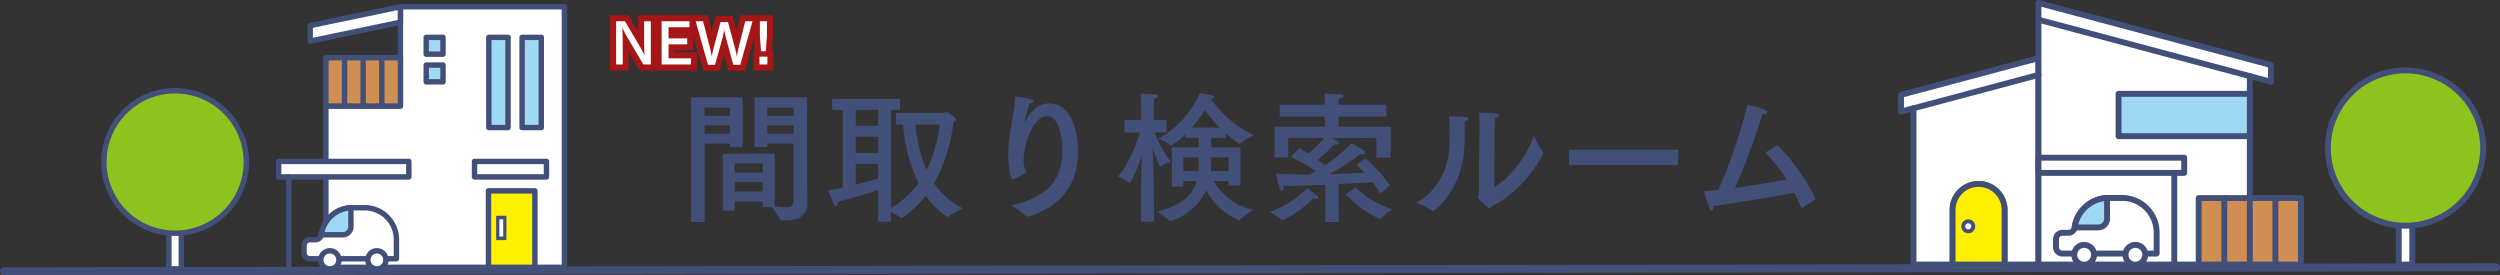 <svg xmlns="http://www.w3.org/2000/svg" xmlns:xlink="http://www.w3.org/1999/xlink" width="618.003" height="68.082" viewBox="0 0 618.003 68.082">
  <rect x="0" y="0" width="618.003" height="68.082" fill="#333333" stroke="none"/>
  <defs>
    <clipPath id="clip-path">
      <rect id="長方形_100" data-name="長方形 100" width="145.374" height="66.153" fill="none"/>
    </clipPath>
    <clipPath id="clip-path-2">
      <rect id="長方形_111" data-name="長方形 111" width="115.195" height="66.153" fill="none"/>
    </clipPath>
  </defs>
  <g id="グループ_2495" data-name="グループ 2495" transform="translate(-56.998 -9342.637)">
    <g id="グループ_2473" data-name="グループ 2473" transform="translate(-7 5782.861)">
      <g id="グループ_2190" data-name="グループ 2190" transform="translate(65 3568)">
        <path id="パス_2779" data-name="パス 2779" d="M-110.478-28.175H-123.5V-15.89h3.15v-.84h6.51V-2.45c0,1.155-.875,1.47-2.1,1.47a17.867,17.867,0,0,1-2.59-.245v-13.02l-12.775.035V-.14h2.94V-2.38h6.895v1.4h2.275a17.081,17.081,0,0,1,2.03,3.045c.035.14.14.175.28.175a9.5,9.5,0,0,0,1.015.035c2.625,0,5.46-.735,5.46-4.375,0-1.715-.07-4.83-.07-5.39Zm-15.96,0h-12.74V2.66h3.36V-16.73h6.23v.875h3.15Zm12.6,2.555v2.03h-6.51v-2.03Zm0,4.34v2.135h-6.51V-21.28Zm-15.75-4.34v2.03h-6.23v-2.03Zm0,4.34v2.135h-6.23V-21.28Zm8.12,9.485v2.2h-6.895v-2.2Zm0,4.55V-4.9h-6.895V-7.245Zm33.95-20.545h-16.765v2.73h2.625V-5.845c-1.26.28-2.52.49-3.64.665,0,0,1.12,2.765,1.47,3.5.14.315.35.49.525.49.21,0,.385-.315.385-1.05v-.105c2.485-.6,7.21-1.96,9.975-2.9V2.59h3.185V.315a11.723,11.723,0,0,1,2.52,1.33c.035.035.07.07.1.07.07,0,.14-.07.245-.1a26.259,26.259,0,0,0,5.775-5.5,18.856,18.856,0,0,0,5.355,5.32c.035,0,.07-.035.105-.07A17.78,17.78,0,0,1-71.943-.7a18.325,18.325,0,0,1-7.14-6.2,42.2,42.2,0,0,0,4.83-15.26c.35-.105.665-.245.665-.455,0-.42-2.17-1.96-2.45-1.96-.245,0-.385.245-.56.245H-88.5v2.905h1.715a40.706,40.706,0,0,0,3.85,14.455,24.242,24.242,0,0,1-6.825,6.23V-25.06h2.24Zm9.765,6.37a34.359,34.359,0,0,1-3.185,11.235,35.335,35.335,0,0,1-2.73-11.235Zm-15.19-3.64v3.92h-5.53v-3.92Zm0,6.615v4.025h-5.53v-4.025Zm0,6.72V-8.12c-1.435.455-3.43,1.015-5.53,1.54v-5.145Zm36.68,2.1a6.441,6.441,0,0,1-.7-3.08c0-4.235,2.52-10.815,5.81-10.815,2.52,0,3.745,3.955,3.745,8.47,0,7.07-3.115,11.375-12.67,13.65a23.123,23.123,0,0,1,3.92,2.625.3.3,0,0,0,.21.105.381.381,0,0,0,.175-.035c12.11-3.64,12.215-13.23,12.215-15.96,0-7.42-2.73-12-7.035-12-1.33,0-3.92.525-5.81,4.27-.1.175-.175.28-.21.28s-.07-.035-.07-.105a1.516,1.516,0,0,0,.035-.175c.14-1.085.84-2.94,1.085-4.235.77-.07,1.085-.315,1.085-.525s-.245-.42-.665-.525c-.455-.105-3.29-.7-3.78-.7-.175,0-.14.07-.175.385-.315,4.935-1.68,9.2-1.68,13.895,0,3.36.7,6.23,1.015,6.23a.5.5,0,0,0,.21-.07h.07A16.985,16.985,0,0,0-56.263-9.625Zm52.885-6.16h-7.21V-18.13h3.6v-1.085a25.962,25.962,0,0,0,3.4,2.555.182.182,0,0,0,.14-.07A19.071,19.071,0,0,1-.053-18.8a27.336,27.336,0,0,1-10.64-9c.63-.035.91-.175.91-.385,0-.175-.245-.35-.665-.455s-2.905-.6-2.905-.6-3.115,7.63-10.4,11.27a14.205,14.205,0,0,1,3.15,1.68.265.265,0,0,0,.14.07,23.733,23.733,0,0,0,3.535-2.8v.875h3.255v2.345h-6.65v9.7h2.835V-7.455h3.325c-1.26,4.13-4.8,6.37-9.835,7.525a15.98,15.98,0,0,1,3.115,2.31c.035.07.07.07.1.07a.316.316,0,0,0,.175-.035,14.48,14.48,0,0,0,8.785-7.6A16.829,16.829,0,0,0-3.9,2.17a.591.591,0,0,0,.175.07.182.182,0,0,0,.14-.07A19.57,19.57,0,0,1-.123-.35a14.558,14.558,0,0,1-9.8-7.105h3.64V-6.37h2.905Zm-21.385-10.64s.035-.98.07-1.4c.63-.14.945-.42.945-.665,0-.175-.21-.35-.665-.385-1.3-.14-3.605-.245-3.605-.245.07.77.105,2.555.105,2.555v3.99h-4.13v3.115h3.815c-.665,2.31-2.45,7.49-5.46,10.885a13.813,13.813,0,0,1,2.87,1.47.182.182,0,0,0,.14.07q.053,0,.1-.105a33.205,33.205,0,0,0,2.905-6.93c-.14,3.01-.28,7.035-.28,9.765v6.9h3.22V-4.1c0-2.38-.21-8.47-.35-11.8a33.542,33.542,0,0,0,1.75,4.725.188.188,0,0,0,.14.1.129.129,0,0,0,.1-.035,15.463,15.463,0,0,1,2.555-1.085,30.134,30.134,0,0,1-4.06-7.28h2.94v-3.115h-3.115Zm9.415,5.74A29.446,29.446,0,0,0-12.2-25.06a39.867,39.867,0,0,0,3.675,4.375Zm9.065,7.35V-9.94h-4.375a7.316,7.316,0,0,0,.035-.875c0-.56,0-1.505.035-2.52Zm-7.385,0v2.275c0,.385,0,.77-.035,1.12h-3.78v-3.395Zm46.375-13.02H20.877v-.1s0-.735.07-1.33c.875-.175,1.19-.455,1.19-.665,0-.245-.385-.42-.875-.455-.84-.035-3.85-.175-3.85-.175.07.735.07,1.435.07,1.89v.84H6.352v2.94h11.13v2.52H5.057V-13.3h3.4v-4.83h8.89a39.2,39.2,0,0,1-3.85,3.885c-1.19-.77-2.1-1.33-2.275-1.4l-2.135,2.24a34.042,34.042,0,0,1,6.125,3.5c-.525.28-1.015.56-1.54.84-2.73,0-5.53-.105-8.225-.28A35.352,35.352,0,0,0,6.317-5.67c.1.28.35.63.56.63s.42-.28.49-1.19c3.15-.035,6.79-.175,10.255-.315L17.587,2.66h3.36l-.07-9.38c3.64-.175,6.79-.35,8.435-.455A33.194,33.194,0,0,1,31.2-4.34l2.38-2.065a30.578,30.578,0,0,0-6.16-6.65l-2.1,1.645a19.842,19.842,0,0,1,1.96,1.855c-2.17.14-5.18.315-8.645.42a58.915,58.915,0,0,0,7.665-5.04,1.878,1.878,0,0,0,.665.14c.35,0,.525-.175.525-.35a.717.717,0,0,0-.315-.525c-.665-.56-3.01-1.925-3.01-1.925a48.835,48.835,0,0,1-6.615,5.46c-.595-.455-1.225-.91-1.82-1.33a48.651,48.651,0,0,0,4.1-3.815,2.479,2.479,0,0,0,.49.035c.455,0,.7-.14.7-.35,0-.315-.56-.63-1.785-1.3l11.025.035v4.83h3.5V-20.9H20.877v-2.52h11.83ZM22.662-4.165S26.9.315,31.1,1.855c.035,0,.07.035.105.035a.192.192,0,0,0,.175-.105,13.626,13.626,0,0,1,2.9-2.24,23.872,23.872,0,0,1-9.2-5.425ZM13.107-5.7A23.956,23.956,0,0,1,3.867.175,15.363,15.363,0,0,1,6.772,2.1a.193.193,0,0,0,.175.07c.21,0,3.29-1.12,7.8-5.39a2.38,2.38,0,0,0,.735.14c.28,0,.42-.105.42-.28a.9.9,0,0,0-.42-.6ZM59.447-20.9s.035-1.19.07-2.135c.665-.1.98-.385.98-.665,0-.42-.77-.56-4.865-.7.105,1.26.105,2.695.105,3.36L55.562-4.27c0,.42-.21.56-.21.77,0,.455,2.59,2.87,3.01,2.87.21,0,.28-.21.35-.56,8.26-3.955,12.81-13.055,12.81-13.125a.465.465,0,0,0-.1-.28,28.19,28.19,0,0,1-2.24-4.095c-1.61,4.69-5.6,10.36-9.835,12.705ZM48.212-23.45a40.053,40.053,0,0,1,.14,4.235v2.03c0,5.775-2.45,11.83-8.155,15.05A23.124,23.124,0,0,1,44.082-.07a.21.21,0,0,0,.14.035c.28,0,7.84-5.39,7.84-17.535v-.35c0-.77,0-3.185.035-4.27.6-.14.91-.455.91-.665C53.007-23.205,52.412-23.45,48.212-23.45Zm56.6,8.225H77.857v3.78h26.95Zm33.985,12.25c-1.47-3.675-5.705-9.765-9.31-13.265l-3.115,1.715a42.288,42.288,0,0,1,5.285,6.685c-3.5.665-8.225,1.435-12.775,2.065a161.711,161.711,0,0,0,6.79-18.27h.07c.665,0,1.155-.245,1.155-.525,0-.21-.21-.385-.665-.56-1.575-.56-4.235-1.26-4.235-1.26a134.2,134.2,0,0,1-7.21,21.1c-1.26.14-2.485.245-3.605.315,0,0,.84,2.8,1.33,4.13.175.49.385.7.56.7.28,0,.525-.455.525-1.085V-1.3c6.685-.945,15.82-2.45,19.915-3.29.6,1.155,1.155,2.345,1.715,3.64.07.14.105.175.175.175.035,0,.07-.035.14-.07Z" transform="translate(309 44)" fill="#424f78"/>
        <path id="パス_2267" data-name="パス 2267" d="M0,1,423.5.312,616,0" transform="translate(0 57.856)" fill="none" stroke="#424f78" stroke-linecap="round" stroke-width="2"/>
      </g>
      <g id="グループ_2194" data-name="グループ 2194" transform="translate(533.199 3559.775)">
        <rect id="長方形_96" data-name="長方形 96" width="3.338" height="28.794" transform="translate(123.777 36.606)" fill="#fff"/>
        <g id="グループ_2193" data-name="グループ 2193">
          <g id="グループ_2192" data-name="グループ 2192" clip-path="url(#clip-path)">
            <path id="パス_2235" data-name="パス 2235" d="M256.785,103.936h-3.337a.73.73,0,0,1-.73-.73V74.411a.73.73,0,0,1,.73-.73h3.337a.73.73,0,0,1,.73.73v28.795a.73.73,0,0,1-.73.73m-2.607-1.461h1.877V75.142h-1.877Z" transform="translate(-129.67 -37.806)" fill="#424f78"/>
            <path id="パス_2236" data-name="パス 2236" d="M256.611,54.951a19.2,19.2,0,1,1-19.2-19.2,19.2,19.2,0,0,1,19.2,19.2" transform="translate(-111.967 -18.345)" fill="#8dc21f"/>
            <path id="パス_2237" data-name="パス 2237" d="M236.643,74.109a19.928,19.928,0,1,1,19.928-19.928,19.951,19.951,0,0,1-19.928,19.928m0-38.4a18.467,18.467,0,1,0,18.467,18.467,18.488,18.488,0,0,0-18.467-18.467" transform="translate(-111.197 -17.575)" fill="#424f78"/>
            <path id="パス_2238" data-name="パス 2238" d="M35.48,29.518,1.5,38.592v4.141l3.089-.825V80.545H35.48Z" transform="translate(-0.77 -15.146)" fill="#fff"/>
            <path id="パス_2239" data-name="パス 2239" d="M34.71,80.506H3.819a.73.73,0,0,1-.73-.73V42.088l-2.171.579A.73.73,0,0,1,0,41.962V37.821a.729.729,0,0,1,.542-.706l33.98-9.074a.731.731,0,0,1,.919.706V79.776a.731.731,0,0,1-.73.73M4.55,79.045H33.98V29.7L1.461,38.382v2.629l2.17-.579a.73.73,0,0,1,.919.706Z" transform="translate(0 -14.376)" fill="#424f78"/>
            <path id="パス_2240" data-name="パス 2240" d="M71.289,1.5l57.472,15.346v4.141l-5.225-1.395V66.17H71.289Z" transform="translate(-36.579 -0.77)" fill="#fff"/>
            <path id="パス_2241" data-name="パス 2241" d="M122.767,66.13H70.519a.73.73,0,0,1-.73-.73V.73a.73.73,0,0,1,.919-.706L128.18,15.371a.73.73,0,0,1,.542.706v4.141a.73.73,0,0,1-.919.706l-4.306-1.15V65.4a.73.73,0,0,1-.73.73M71.25,64.669h50.787V18.822a.73.73,0,0,1,.919-.706l4.306,1.15V16.638L71.25,1.681Z" transform="translate(-35.809 0)" fill="#424f78"/>
            <path id="パス_2242" data-name="パス 2242" d="M40.543,99.819a6.428,6.428,0,1,0-12.857,0v13.5H40.543V99.82Z" transform="translate(-14.206 -47.919)" fill="#fff000"/>
            <path id="パス_2243" data-name="パス 2243" d="M39.774,113.28H26.917a.73.73,0,0,1-.73-.73v-13.5a7.159,7.159,0,0,1,14.318,0v13.5a.731.731,0,0,1-.73.73m-12.127-1.461h11.4V99.049a5.7,5.7,0,0,0-11.4,0Z" transform="translate(-13.437 -47.15)" fill="#36a416"/>
            <path id="パス_2244" data-name="パス 2244" d="M35.592,113.611a1.231,1.231,0,1,1-1.231-1.231,1.231,1.231,0,0,1,1.231,1.231" transform="translate(-16.999 -57.663)" fill="#231815"/>
            <path id="パス_2245" data-name="パス 2245" d="M34.1,114.83a1.475,1.475,0,1,1,1.475-1.475A1.477,1.477,0,0,1,34.1,114.83m0-2.463a.988.988,0,1,0,.988.988.989.989,0,0,0-.988-.988" transform="translate(-16.742 -57.406)" fill="#36a416"/>
            <path id="パス_2246" data-name="パス 2246" d="M7.074,46.231A.73.73,0,0,1,6.886,44.8l30.891-8.249a.73.73,0,0,1,.377,1.412L7.263,46.207a.746.746,0,0,1-.189.025" transform="translate(-3.255 -18.739)" fill="#424f78"/>
            <path id="パス_2247" data-name="パス 2247" d="M122.767,23.917a.746.746,0,0,1-.189-.025L70.331,9.941a.73.73,0,0,1,.377-1.412l52.247,13.952a.73.73,0,0,1-.188,1.436" transform="translate(-35.809 -4.364)" fill="#424f78"/>
            <rect id="長方形_97" data-name="長方形 97" width="32.446" height="10.471" transform="translate(54.511 23.193)" fill="#9ed8f5"/>
            <path id="パス_2248" data-name="パス 2248" d="M143.634,58.067H111.187a.73.73,0,0,1-.73-.73V46.865a.73.73,0,0,1,.73-.73h32.446a.73.73,0,0,1,.73.73V57.337a.73.73,0,0,1-.73.73m-31.716-1.461H142.9V47.6H111.918Z" transform="translate(-56.676 -23.672)" fill="#424f78"/>
            <rect id="長方形_98" data-name="長方形 98" width="25.272" height="16.438" transform="translate(74.322 48.962)" fill="#cf8f53"/>
            <path id="パス_2249" data-name="パス 2249" d="M177.146,116.958H151.874a.73.73,0,0,1-.73-.73V99.79a.73.73,0,0,1,.73-.73h25.272a.73.73,0,0,1,.73.73v16.438a.73.73,0,0,1-.73.73M152.6,115.5h23.812V100.521H152.6Z" transform="translate(-77.553 -50.828)" fill="#424f78"/>
            <path id="パス_2250" data-name="パス 2250" d="M164.85,116.958a.73.73,0,0,1-.73-.73V99.79a.73.73,0,0,1,1.461,0v16.438a.73.73,0,0,1-.73.73" transform="translate(-84.211 -50.828)" fill="#424f78"/>
            <path id="パス_2251" data-name="パス 2251" d="M177.826,116.958a.73.73,0,0,1-.73-.73V99.79a.73.73,0,0,1,1.461,0v16.438a.73.73,0,0,1-.73.73" transform="translate(-90.869 -50.828)" fill="#424f78"/>
            <path id="パス_2252" data-name="パス 2252" d="M190.8,116.958a.73.73,0,0,1-.73-.73V99.79a.73.73,0,0,1,1.461,0v16.438a.73.73,0,0,1-.73.73" transform="translate(-97.527 -50.828)" fill="#424f78"/>
            <path id="パス_2253" data-name="パス 2253" d="M80.178,112.675V110.7a1.581,1.581,0,0,1,1.581-1.581h1.487a1.572,1.572,0,0,0,1.557-1.33,8.5,8.5,0,0,1,8.005-7.28h4.15a8.539,8.539,0,0,1,8.106,8.61v4.99c0,.136-.012.147-.027.147H81.759a1.581,1.581,0,0,1-1.581-1.581" transform="translate(-41.14 -51.572)" fill="#fff"/>
            <path id="パス_2254" data-name="パス 2254" d="M104.268,114.217H80.989a2.314,2.314,0,0,1-2.312-2.311v-1.974a2.314,2.314,0,0,1,2.312-2.311h1.487a.848.848,0,0,0,.835-.71,9.211,9.211,0,0,1,8.7-7.9h4.175a9.316,9.316,0,0,1,8.837,9.34v4.99a.778.778,0,0,1-.757.877M80.989,109.08a.852.852,0,0,0-.851.851v1.974a.852.852,0,0,0,.851.851h22.575V108.35a7.84,7.84,0,0,0-7.4-7.88H92.037a7.745,7.745,0,0,0-7.283,6.661,2.29,2.29,0,0,1-2.279,1.949Z" transform="translate(-40.369 -50.802)" fill="#424f78"/>
            <path id="パス_2255" data-name="パス 2255" d="M115.471,126.779a2.441,2.441,0,1,1,2.441,2.441,2.441,2.441,0,0,1-2.441-2.441" transform="translate(-59.249 -63.798)" fill="#fff"/>
            <path id="パス_2256" data-name="パス 2256" d="M117.143,129.181a3.172,3.172,0,1,1,3.172-3.172,3.175,3.175,0,0,1-3.172,3.172m0-4.883a1.711,1.711,0,1,0,1.711,1.711,1.713,1.713,0,0,0-1.711-1.711" transform="translate(-58.479 -63.029)" fill="#424f78"/>
            <path id="パス_2257" data-name="パス 2257" d="M89.469,126.779a2.441,2.441,0,1,1,2.441,2.441,2.441,2.441,0,0,1-2.441-2.441" transform="translate(-45.907 -63.798)" fill="#fff"/>
            <path id="パス_2258" data-name="パス 2258" d="M91.14,129.181a3.172,3.172,0,1,1,3.172-3.172,3.175,3.175,0,0,1-3.172,3.172m0-4.883a1.711,1.711,0,1,0,1.711,1.711A1.713,1.713,0,0,0,91.14,124.3" transform="translate(-45.137 -63.029)" fill="#424f78"/>
            <path id="パス_2259" data-name="パス 2259" d="M89.677,107.79a8.5,8.5,0,0,1,8.005-7.28v5.107a2.173,2.173,0,0,1-2.173,2.173Z" transform="translate(-46.014 -51.572)" fill="#9ed8f5"/>
            <path id="パス_2260" data-name="パス 2260" d="M94.74,107.751H88.908a.73.73,0,0,1-.722-.841,9.211,9.211,0,0,1,8.7-7.9.716.716,0,0,1,.532.2.73.73,0,0,1,.223.525v5.107a2.907,2.907,0,0,1-2.9,2.9M89.8,106.29H94.74a1.444,1.444,0,0,0,1.443-1.443v-4.313A7.751,7.751,0,0,0,89.8,106.29" transform="translate(-45.244 -50.802)" fill="#424f78"/>
            <rect id="長方形_99" data-name="長方形 99" width="36.024" height="3.753" transform="translate(34.71 38.987)" fill="#fff"/>
            <path id="パス_2261" data-name="パス 2261" d="M106.543,83.785H70.519a.73.73,0,0,1-.73-.73V79.3a.73.73,0,0,1,.73-.73h36.024a.73.73,0,0,1,.73.73v3.753a.73.73,0,0,1-.73.73M71.25,82.325h34.563V80.033H71.25Z" transform="translate(-35.809 -40.316)" fill="#424f78"/>
            <path id="パス_2262" data-name="パス 2262" d="M139.469,110.423a.73.73,0,0,1-.73-.73V87.009a.73.73,0,1,1,1.461,0v22.683a.73.73,0,0,1-.73.73" transform="translate(-71.188 -44.27)" fill="#424f78"/>
            <path id="パス_2263" data-name="パス 2263" d="M40.543,99.819a6.428,6.428,0,1,0-12.857,0v13.5H40.543V99.82Z" transform="translate(-14.206 -47.919)" fill="#fff000"/>
            <path id="パス_2264" data-name="パス 2264" d="M39.774,113.28H26.917a.73.73,0,0,1-.73-.73v-13.5a7.159,7.159,0,0,1,14.318,0v13.5a.731.731,0,0,1-.73.73m-12.127-1.461h11.4V99.049a5.7,5.7,0,0,0-11.4,0Z" transform="translate(-13.437 -47.15)" fill="#424f78"/>
            <path id="パス_2265" data-name="パス 2265" d="M35.592,113.611a1.231,1.231,0,1,1-1.231-1.231,1.231,1.231,0,0,1,1.231,1.231" transform="translate(-16.999 -57.663)" fill="#fff"/>
            <path id="パス_2266" data-name="パス 2266" d="M33.847,114.817a1.718,1.718,0,1,1,1.718-1.719,1.72,1.72,0,0,1-1.718,1.719m0-2.463a.745.745,0,1,0,.744.744.746.746,0,0,0-.744-.744" transform="translate(-16.486 -57.15)" fill="#424f78"/>
          </g>
        </g>
      </g>
      <g id="グループ_2197" data-name="グループ 2197" transform="translate(89 3560.775)">
        <rect id="長方形_101" data-name="長方形 101" width="3.062" height="26.418" transform="translate(16.753 39.044)" fill="#fff"/>
        <g id="グループ_2196" data-name="グループ 2196">
          <g id="グループ_2195" data-name="グループ 2195" clip-path="url(#clip-path-2)">
            <path id="パス_2268" data-name="パス 2268" d="M39.733,113.659H36.671a.67.67,0,0,1-.67-.67V86.57a.67.67,0,0,1,.67-.67h3.062a.67.67,0,0,1,.67.67v26.418a.67.67,0,0,1-.67.67m-2.392-1.34h1.722V87.24H37.341Z" transform="translate(-19.919 -47.526)" fill="#424f78"/>
            <path id="パス_2269" data-name="パス 2269" d="M1.5,65.585A17.614,17.614,0,1,0,19.114,47.971,17.614,17.614,0,0,0,1.5,65.585" transform="translate(-0.83 -26.541)" fill="#8dc21f"/>
            <path id="パス_2270" data-name="パス 2270" d="M18.284,83.039A18.284,18.284,0,1,1,36.568,64.756,18.3,18.3,0,0,1,18.284,83.039m0-35.227A16.944,16.944,0,1,0,35.228,64.756,16.963,16.963,0,0,0,18.284,47.812" transform="translate(0 -25.712)" fill="#424f78"/>
            <path id="パス_2271" data-name="パス 2271" d="M142.791,26.038V1.5h40.546V65.919H124.372V26.038Z" transform="translate(-68.812 -0.83)" fill="#fff"/>
            <path id="パス_2272" data-name="パス 2272" d="M182.507,65.759H123.542a.67.67,0,0,1-.67-.67V25.208a.67.67,0,0,1,.67-.67h17.749V.67a.67.67,0,0,1,.67-.67h40.546a.67.67,0,0,1,.67.67V65.089a.67.67,0,0,1-.67.67m-58.3-1.34h57.625V1.34H142.632V25.208a.67.67,0,0,1-.67.67H124.212Z" transform="translate(-67.982)" fill="#424f78"/>
            <rect id="長方形_102" data-name="長方形 102" width="18.42" height="11.948" transform="translate(55.56 13.26)" fill="#cf8f53"/>
            <path id="パス_2273" data-name="パス 2273" d="M141.961,41.471H123.542a.67.67,0,0,1-.67-.67V28.853a.67.67,0,0,1,.67-.67h18.419a.67.67,0,0,1,.67.67V40.8a.67.67,0,0,1-.67.67m-17.749-1.34h17.079V29.523H124.212Z" transform="translate(-67.982 -15.593)" fill="#424f78"/>
            <path id="パス_2274" data-name="パス 2274" d="M154.466,41.471a.67.67,0,0,1-.67-.67V28.853a.67.67,0,0,1,1.34,0V40.8a.67.67,0,0,1-.67.67" transform="translate(-85.092 -15.593)" fill="#424f78"/>
            <path id="パス_2275" data-name="パス 2275" d="M144.158,41.471a.67.67,0,0,1-.67-.67V28.853a.67.67,0,0,1,1.34,0V40.8a.67.67,0,0,1-.67.67" transform="translate(-79.389 -15.593)" fill="#424f78"/>
            <path id="パス_2276" data-name="パス 2276" d="M133.85,41.471a.67.67,0,0,1-.67-.67V28.853a.67.67,0,0,1,1.34,0V40.8a.67.67,0,0,1-.67.67" transform="translate(-73.685 -15.593)" fill="#424f78"/>
            <path id="パス_2277" data-name="パス 2277" d="M115.679,9.982l22.3-4.657V1.5l-22.3,4.656Z" transform="translate(-64.003 -0.83)" fill="#fff"/>
            <path id="パス_2278" data-name="パス 2278" d="M114.85,9.823a.67.67,0,0,1-.67-.67V5.328a.671.671,0,0,1,.533-.656l22.3-4.656a.67.67,0,0,1,.807.656V4.5a.671.671,0,0,1-.533.656l-22.3,4.657a.714.714,0,0,1-.137.014m.67-3.951V8.328l20.963-4.377V1.5Z" transform="translate(-63.173 -0.001)" fill="#424f78"/>
            <rect id="長方形_103" data-name="長方形 103" width="17.787" height="3.825" transform="translate(92.3 38.912)" fill="#fff"/>
            <path id="パス_2279" data-name="パス 2279" d="M223.573,90.77H205.786a.67.67,0,0,1-.67-.67V86.275a.67.67,0,0,1,.67-.67h17.787a.67.67,0,0,1,.67.67V90.1a.67.67,0,0,1-.67.67m-17.117-1.34H222.9V86.946H206.456Z" transform="translate(-113.486 -47.363)" fill="#424f78"/>
            <rect id="長方形_104" data-name="長方形 104" width="32.184" height="3.825" transform="translate(43.88 38.912)" fill="#fff"/>
            <path id="パス_2280" data-name="パス 2280" d="M129.58,90.77H97.4a.67.67,0,0,1-.67-.67V86.275a.67.67,0,0,1,.67-.67H129.58a.67.67,0,0,1,.67.67V90.1a.67.67,0,0,1-.67.67M98.066,89.43H128.91V86.946H98.066Z" transform="translate(-53.516 -47.363)" fill="#424f78"/>
            <rect id="長方形_105" data-name="長方形 105" width="4.748" height="22.295" transform="translate(104.053 8.242)" fill="#9ed8f5"/>
            <path id="パス_2281" data-name="パス 2281" d="M236.843,40.584H232.1a.67.67,0,0,1-.67-.67V17.619a.67.67,0,0,1,.67-.67h4.748a.67.67,0,0,1,.67.67V39.914a.67.67,0,0,1-.67.67m-4.078-1.34h3.408V18.289h-3.408Z" transform="translate(-128.042 -9.377)" fill="#424f78"/>
            <rect id="長方形_106" data-name="長方形 106" width="4.748" height="22.295" transform="translate(95.838 8.242)" fill="#9ed8f5"/>
            <path id="パス_2282" data-name="パス 2282" d="M218.454,40.584h-4.747a.67.67,0,0,1-.67-.67V17.619a.67.67,0,0,1,.67-.67h4.747a.67.67,0,0,1,.67.67V39.914a.67.67,0,0,1-.67.67m-4.077-1.34h3.407V18.289h-3.407Z" transform="translate(-117.868 -9.377)" fill="#424f78"/>
            <rect id="長方形_107" data-name="長方形 107" width="11.473" height="18.907" transform="translate(95.75 46.182)" fill="#fff000"/>
            <path id="パス_2283" data-name="パス 2283" d="M224.981,122.126H213.508a.67.67,0,0,1-.67-.67V102.549a.67.67,0,0,1,.67-.67h11.473a.67.67,0,0,1,.67.67v18.907a.67.67,0,0,1-.67.67m-10.8-1.34h10.133V103.219H214.178Z" transform="translate(-117.758 -56.367)" fill="#424f78"/>
            <rect id="長方形_108" data-name="長方形 108" width="1.404" height="4.701" transform="translate(98.212 52.99)" fill="#fff"/>
            <path id="パス_2284" data-name="パス 2284" d="M220.832,123.162h-1.961a.287.287,0,0,1-.287-.287v-5.458a.287.287,0,0,1,.287-.287h1.961a.287.287,0,0,1,.287.287v5.458a.287.287,0,0,1-.287.287m-1.459-.889h.957v-4.254h-.957Z" transform="translate(-120.937 -64.805)" fill="#424f78"/>
            <path id="パス_2285" data-name="パス 2285" d="M112.274,123.889v-1.811a1.451,1.451,0,0,1,1.451-1.451h1.364a1.442,1.442,0,0,0,1.428-1.22,7.8,7.8,0,0,1,7.345-6.679h3.808a7.834,7.834,0,0,1,7.438,7.9v4.578c0,.125-.011.134-.024.134H113.725a1.45,1.45,0,0,1-1.451-1.451" transform="translate(-62.119 -62.37)" fill="#fff"/>
            <path id="パス_2286" data-name="パス 2286" d="M134.253,125.18H112.9a2.123,2.123,0,0,1-2.121-2.121v-1.811a2.123,2.123,0,0,1,2.121-2.121h1.364a.769.769,0,0,0,.767-.652,8.45,8.45,0,0,1,7.984-7.247h3.83a8.547,8.547,0,0,1,8.108,8.57v4.578a.714.714,0,0,1-.695.8M112.9,120.468a.782.782,0,0,0-.781.78v1.811a.782.782,0,0,0,.781.78h20.712V119.8a7.193,7.193,0,0,0-6.79-7.23h-3.786a7.106,7.106,0,0,0-6.683,6.111,2.1,2.1,0,0,1-2.091,1.788Z" transform="translate(-61.289 -61.54)" fill="#424f78"/>
            <path id="パス_2287" data-name="パス 2287" d="M147.568,138.8a2.24,2.24,0,1,1,2.24,2.24,2.24,2.24,0,0,1-2.24-2.24" transform="translate(-81.646 -75.553)" fill="#fff"/>
            <path id="パス_2288" data-name="パス 2288" d="M148.978,140.876a2.91,2.91,0,1,1,2.91-2.91,2.913,2.913,0,0,1-2.91,2.91m0-4.48a1.57,1.57,0,1,0,1.57,1.57,1.572,1.572,0,0,0-1.57-1.57" transform="translate(-80.816 -74.723)" fill="#424f78"/>
            <path id="パス_2289" data-name="パス 2289" d="M121.565,138.8a2.24,2.24,0,1,1,2.24,2.24,2.24,2.24,0,0,1-2.24-2.24" transform="translate(-67.259 -75.553)" fill="#fff"/>
            <path id="パス_2290" data-name="パス 2290" d="M122.975,140.876a2.91,2.91,0,1,1,2.91-2.91,2.913,2.913,0,0,1-2.91,2.91m0-4.48a1.57,1.57,0,1,0,1.57,1.57,1.572,1.572,0,0,0-1.57-1.57" transform="translate(-66.429 -74.723)" fill="#424f78"/>
            <path id="パス_2291" data-name="パス 2291" d="M121.774,119.407a7.8,7.8,0,0,1,7.345-6.679v4.686a1.994,1.994,0,0,1-1.994,1.994Z" transform="translate(-67.375 -62.37)" fill="#9ed8f5"/>
            <path id="パス_2292" data-name="パス 2292" d="M126.3,119.248h-5.351a.67.67,0,0,1-.662-.772,8.45,8.45,0,0,1,7.984-7.247.647.647,0,0,1,.488.188.67.67,0,0,1,.2.482v4.685a2.667,2.667,0,0,1-2.664,2.664m-4.528-1.34H126.3a1.325,1.325,0,0,0,1.324-1.324v-3.957a7.111,7.111,0,0,0-5.852,5.281" transform="translate(-66.545 -61.539)" fill="#424f78"/>
            <path id="パス_2293" data-name="パス 2293" d="M103.066,118.254a.67.67,0,0,1-.67-.67V94.838a.67.67,0,0,1,1.34,0v22.745a.67.67,0,0,1-.67.67" transform="translate(-56.653 -52.101)" fill="#424f78"/>
            <rect id="長方形_109" data-name="長方形 109" width="4.15" height="4.15" transform="translate(80.359 8.242)" fill="#9ed8f5"/>
            <path id="パス_2294" data-name="パス 2294" d="M183.205,22.439h-4.15a.67.67,0,0,1-.67-.67v-4.15a.67.67,0,0,1,.67-.67h4.15a.67.67,0,0,1,.67.67v4.15a.67.67,0,0,1-.67.67m-3.48-1.34h2.81v-2.81h-2.81Z" transform="translate(-98.696 -9.377)" fill="#424f78"/>
            <rect id="長方形_110" data-name="長方形 110" width="4.15" height="4.15" transform="translate(80.359 15.084)" fill="#9ed8f5"/>
            <path id="パス_2295" data-name="パス 2295" d="M183.205,37.756h-4.15a.67.67,0,0,1-.67-.67v-4.15a.67.67,0,0,1,.67-.67h4.15a.67.67,0,0,1,.67.67v4.15a.67.67,0,0,1-.67.67m-3.48-1.34h2.81v-2.81h-2.81Z" transform="translate(-98.696 -17.852)" fill="#424f78"/>
          </g>
        </g>
      </g>
    </g>
    <g id="グループ_2494" data-name="グループ 2494">
      <path id="NEW_-_アウトライン" data-name="NEW! - アウトライン" d="M-20.2-11.958h4.539l2.39,4.034-.02-4.034H3.961L4.973-8.051l.985-3.711H10.11l.977,3.635.958-3.831h8.033v5.2l-.264,3.554h.376V1.71H15.244V-3.208h.362l-.223-3-2.249,8H9.114l-1.1-4.04L6.893,1.794H2.885L.38-7.029V-3.26H-4.24V-2.8H1.29V1.71H-12.842l-2.731-4.646.01,4.646H-20.2Z" transform="translate(228 9358.355)" fill="#a41716"/>
      <path id="パス_2781" data-name="パス 2781" d="M-10.122-10.458h-1.666l.028,5.586c0,.434.042,2.492.1,2.884-.28-.63-.854-1.708-1.092-2.114l-3.766-6.356H-18.7V.21h1.638l-.014-6.342c0-.364-.07-2.422-.084-2.8a17.372,17.372,0,0,0,1.008,2.044l4.172,7.1h1.862Zm9.562,0H-7.448V.21H-.21V-1.3H-5.74V-4.76h4.62V-6.23H-5.74V-8.974H-.56Zm15.582,0H13.216L11.522-3.682c-.112.434-.28,1.3-.378,1.946a17.7,17.7,0,0,0-.378-1.806L8.96-10.262H7.112l-1.806,6.8a16.239,16.239,0,0,0-.35,1.82c-.1-.644-.266-1.512-.378-1.96L2.8-10.458H.966L4.018.294H5.754L7.616-6.384c.112-.406.266-1.26.406-1.988.112.658.28,1.442.392,1.848L10.262.294H12Zm3.556,0H16.842v3.64l.28,3.766H18.3l.28-3.766Zm.112,8.75H16.744V.21H18.69Z" transform="translate(228 9358.355)" fill="#fff"/>
    </g>
  </g>
</svg>
